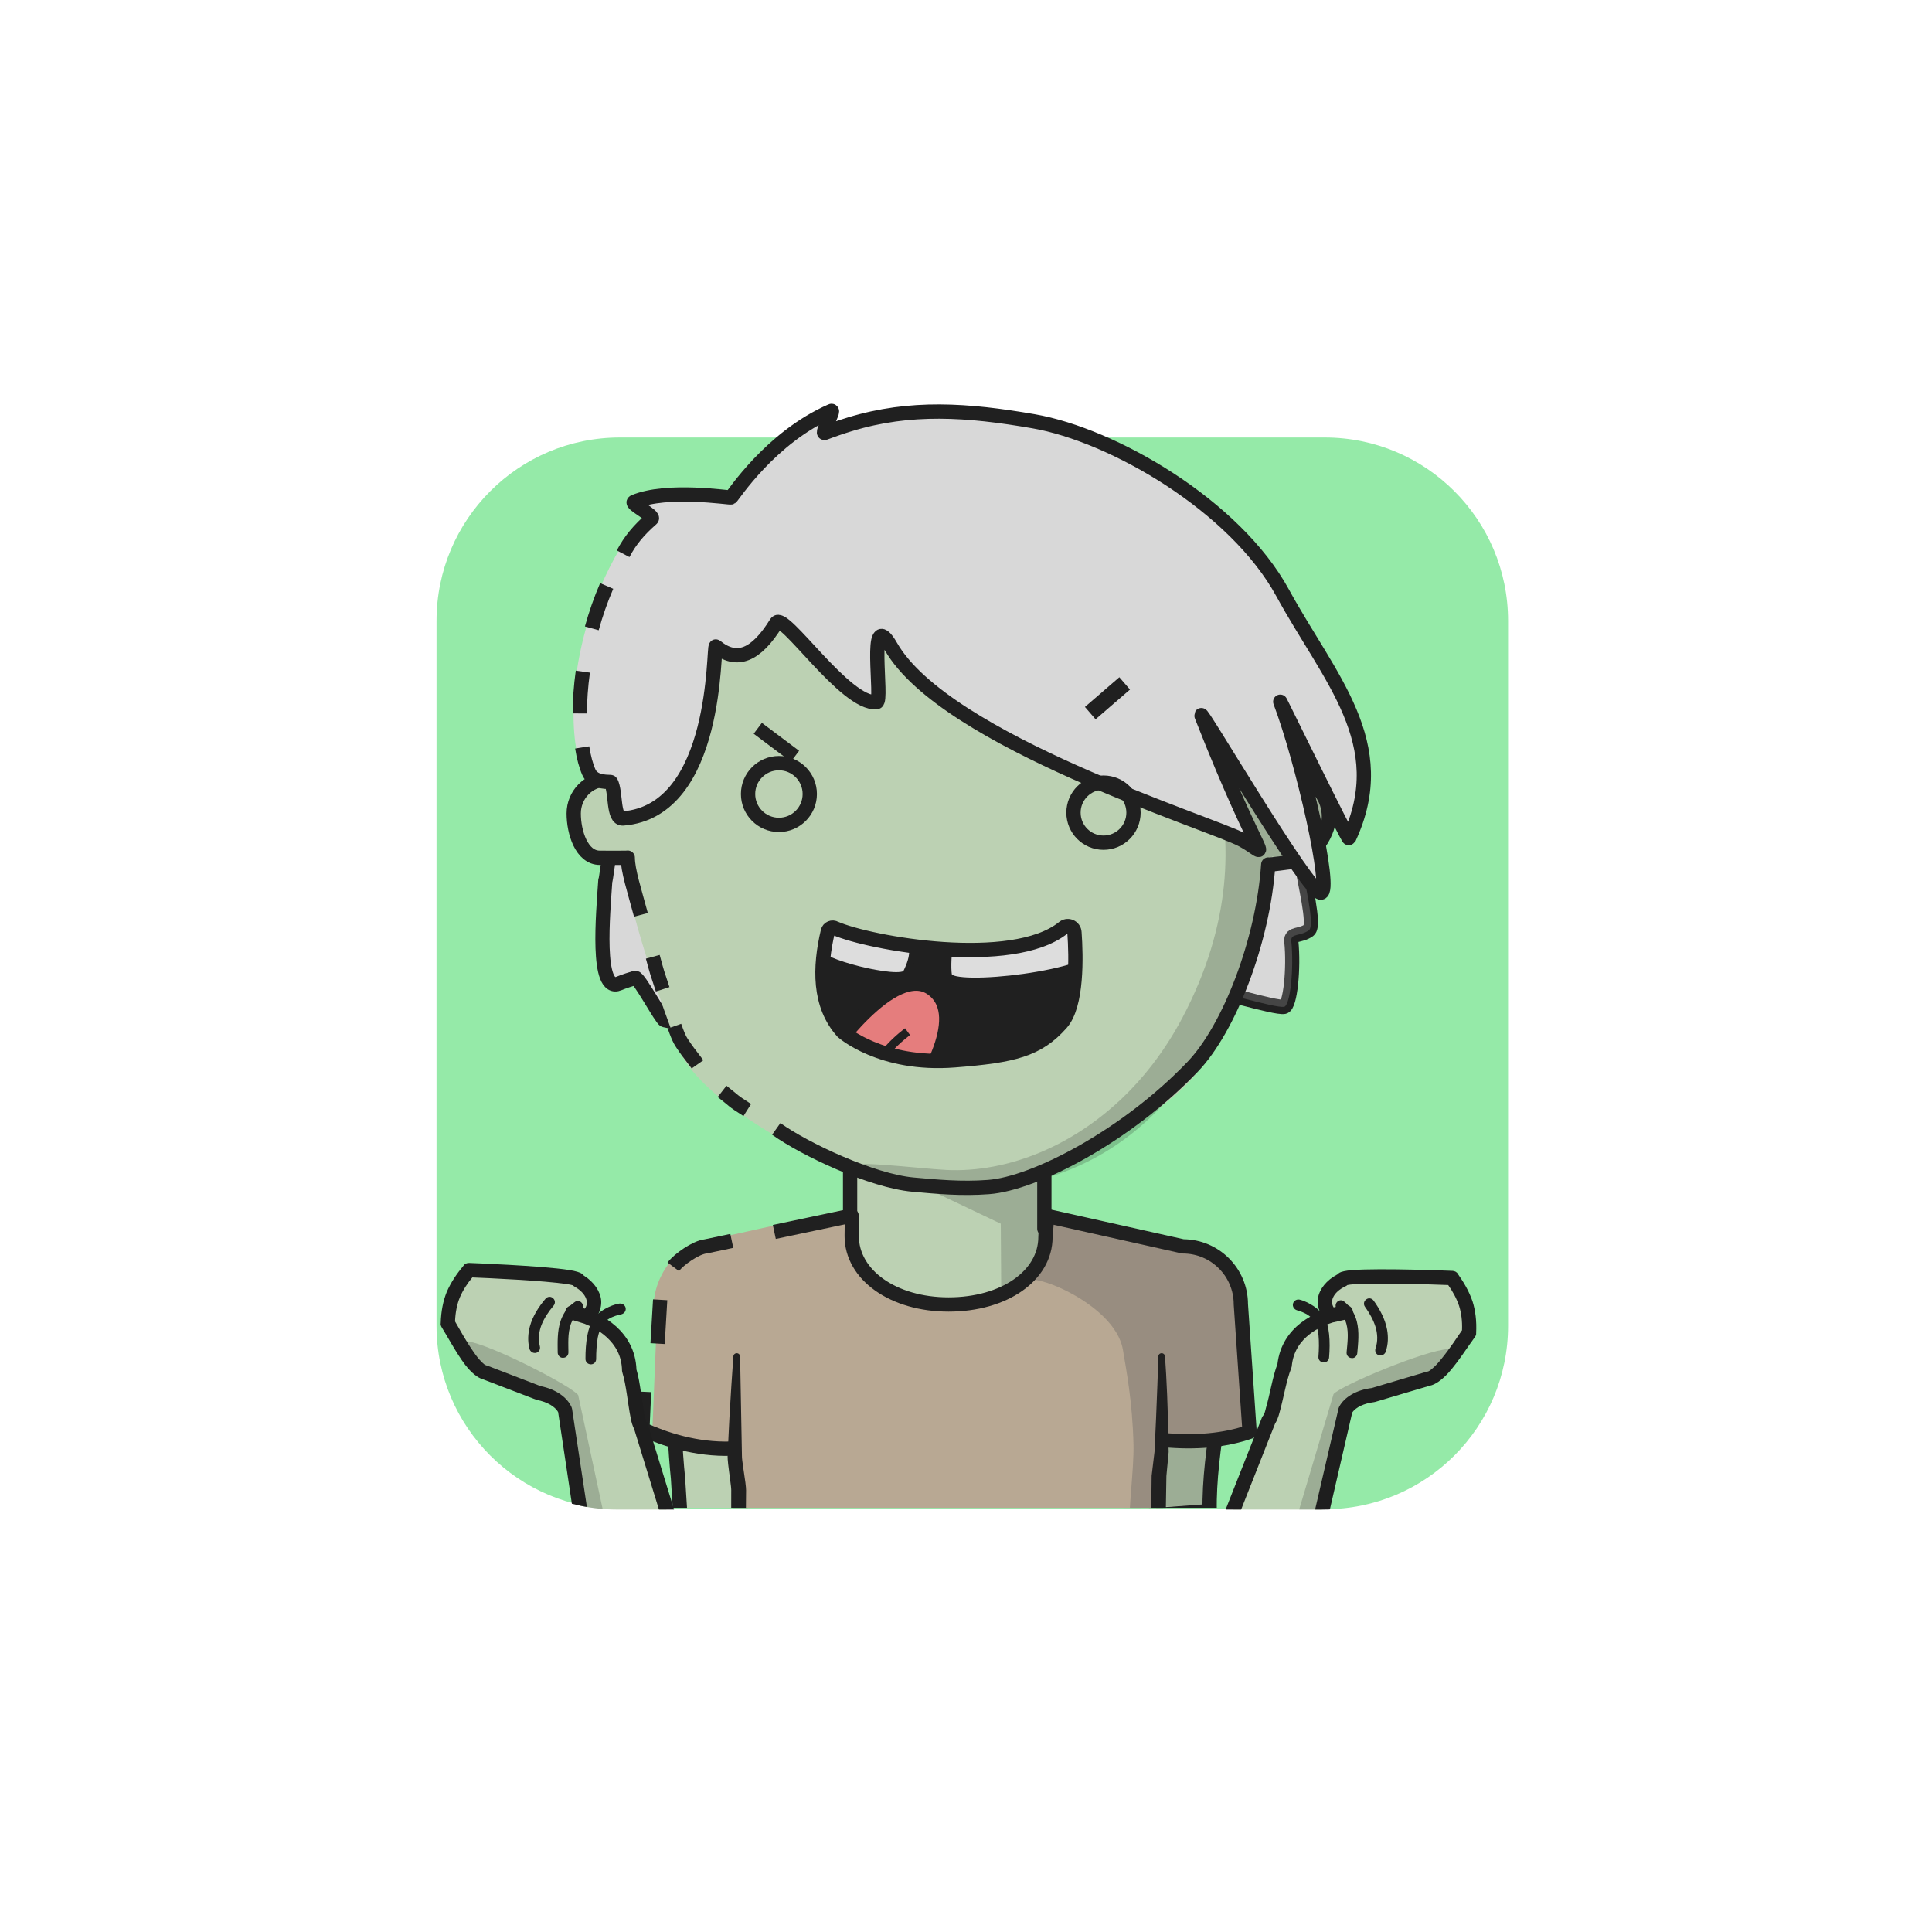 <?xml version="1.0" encoding="UTF-8" standalone="no"?>
<!DOCTYPE svg PUBLIC "-//W3C//DTD SVG 1.1//EN" "http://www.w3.org/Graphics/SVG/1.1/DTD/svg11.dtd">
<svg xmlns="http://www.w3.org/2000/svg" xmlns:xlink="http://www.w3.org/1999/xlink" xmlns:serif="http://www.serif.com/" width="100%" height="100%" viewBox="0 0 541 541" version="1.1" xml:space="preserve" style="fill-rule:evenodd;clip-rule:evenodd;stroke-linejoin:round;stroke-miterlimit:2;">
    <g transform="matrix(1,0,0,1,-9225,-2545)">
        <g id="Rover" transform="matrix(0.92,0,0,1.307,9259.96,2532.61)">
            <rect x="-37.05" y="10.062" width="586.957" height="413.292" style="fill:none;"/>
            <g transform="matrix(1.602,0,0,1.182,72.819,85.186)">
                <g id="dessert">
                    <path d="M217.349,48.484C217.349,30.131 201.756,15.253 182.522,15.253C145.109,15.253 86.002,15.253 48.59,15.253C29.355,15.253 13.763,30.131 13.763,48.484L13.763,176.277C13.763,194.63 29.355,209.508 48.59,209.508L182.522,209.508C201.756,209.508 217.349,194.63 217.349,176.277L217.349,48.484Z" style="fill:none;"/>
                    <clipPath id="_clip1">
                        <path d="M217.349,48.484C217.349,30.131 201.756,15.253 182.522,15.253C145.109,15.253 86.002,15.253 48.59,15.253C29.355,15.253 13.763,30.131 13.763,48.484L13.763,176.277C13.763,194.63 29.355,209.508 48.59,209.508L182.522,209.508C201.756,209.508 217.349,194.63 217.349,176.277L217.349,48.484Z"/>
                    </clipPath>
                    <g clip-path="url(#_clip1)">
                        <g transform="matrix(0.535,0,0,0.558,-6.599,-251.659)">
                            <rect x="32.765" y="466.616" width="392.585" height="379.107" style="fill:rgb(149,234,168);"/>
                        </g>
                    </g>
                </g>
            </g>
        </g>
    </g>
<g transform="matrix(1,0,0,1,-3290,-5611)">
        <g id="GJrURz_b1_h9_bg_shortEyeCover" transform="matrix(0.92,0,0,1.307,3324.23,5598.75)">
            <rect x="-37.05" y="10.062" width="586.957" height="413.292" style="fill:none;"/>
            <g transform="matrix(0.667,0,0,0.667,85.476,47.913)">
                <g id="Hair-back" serif:id="GJrURz_Hair back">
                    <g id="GJrURz_surfer-back">
                        <g id="GJrURz_hair1-2" transform="matrix(1.63,0,0,1.17,-480.213,338.893)">
                            <path d="M351.224,-97.29C351.36,-95.979 355.216,-127.135 355.47,-126.965C368.339,-212.613 433.953,-198.617 433.953,-198.617L486.376,-197.811C536.688,-189.577 533.88,-169.383 540.911,-128.994C541.41,-128.25 545.42,-109.224 546.331,-101.247C546.76,-97.481 550.061,-84.967 548.196,-83.64C545.797,-81.933 543.039,-82.881 543.273,-80.649C544.057,-73.161 542.966,-62.933 541.26,-62.639C538.648,-62.189 521.317,-67.571 518.889,-67.323C481.691,-63.522 418.678,-78.265 382.836,-71.646C371.019,-69.464 383.401,-55.324 367.794,-58.995C366.914,-59.202 360.595,-70.853 359.594,-70.571C358.57,-70.283 356.235,-69.534 355.101,-69.057C348.484,-66.273 350.634,-88.365 351.224,-97.29Z" style="fill:rgb(216,216,216);stroke:rgb(32,32,32);stroke-width:3.96px;"/>
                        </g>
                        <g id="hair1-21" serif:id="GJrURz_hair1-2" transform="matrix(1.63,0,0,1.17,-480.213,338.893)">
                            <path d="M518.889,-67.323C481.691,-63.522 486.376,-197.811 486.376,-197.811C536.688,-189.577 533.88,-169.383 540.911,-128.994C541.41,-128.25 545.42,-109.224 546.331,-101.247C546.76,-97.481 550.061,-84.967 548.196,-83.64C545.797,-81.933 543.039,-82.881 543.273,-80.649C544.057,-73.161 542.966,-62.933 541.26,-62.639C538.648,-62.189 521.317,-67.571 518.889,-67.323Z" style="fill:rgb(216,216,216);fill-opacity:0.2;"/>
                        </g>
                    </g>
                </g>
            </g>
        </g>
    </g><g transform="matrix(1,0,0,1,-3922,-13110)">
        <g id="o8dUb0_Rover" transform="matrix(0.92,0,0,1.307,3956.2,13097.7)">
            <rect x="-37.05" y="10.062" width="586.957" height="413.292" style="fill:none;"/>
            <g transform="matrix(1.602,0,0,1.182,71.469,84.805)">
                <g id="o8dUb0_skins">
                    <g id="Heart-N-white" serif:id="o8dUb0_Heart N white">
                        <path d="M217.349,48.484C217.349,30.131 201.756,15.253 182.522,15.253C145.109,15.253 86.002,15.253 48.59,15.253C29.355,15.253 13.763,30.131 13.763,48.484C13.763,84.182 13.763,140.58 13.763,176.277C13.763,194.63 29.355,209.508 48.59,209.508C86.002,209.508 145.109,209.508 182.522,209.508C201.756,209.508 217.349,194.63 217.349,176.277C217.349,140.58 217.349,84.182 217.349,48.484Z" style="fill:none;"/>
                        <clipPath id="o8dUb0__clip1">
                            <path d="M217.349,48.484C217.349,30.131 201.756,15.253 182.522,15.253C145.109,15.253 86.002,15.253 48.59,15.253C29.355,15.253 13.763,30.131 13.763,48.484C13.763,84.182 13.763,140.58 13.763,176.277C13.763,194.63 29.355,209.508 48.59,209.508C86.002,209.508 145.109,209.508 182.522,209.508C201.756,209.508 217.349,194.63 217.349,176.277C217.349,140.58 217.349,84.182 217.349,48.484Z"/>
                        </clipPath>
                        <g clip-path="url(#o8dUb0__clip1)">
                            <g id="o8dUb0_skin2" transform="matrix(0.416,0,0,0.564,8.745,-26.529)">
                                <g>
                                    <g transform="matrix(1.63,0,0,1.148,-861.8,-526.88)">
                                        <path d="M603.934,772.422C603.934,772.422 604.177,799.891 605.775,815.276L606.447,825.958L626.844,825.589L730.109,826.205L754.744,824.438C754.379,807.425 760.04,785.809 760.404,773.028C760.521,768.9 761.024,757.984 753.996,755.737L708.423,745.403L708.423,716.914L653.995,716.914L653.995,745.403L612.526,754.505C605.591,756.882 603.929,765.633 603.934,772.422Z" style="fill:rgb(188,209,179);"/>
                                    </g>
                                    <g transform="matrix(1.878,0,0,1.412,-295.733,-22.317)">
                                        <path d="M313.592,225.533L300.253,223.265L274.853,235.067L302.85,247.545L302.956,261.91C302.977,261.947 308.321,264.338 311.61,263.09C316.187,261.352 328.072,260.443 329.265,261.077C335.413,264.349 333.638,263.054 336.544,264.86C339.357,266.608 329.439,267.584 331.26,274.674C334.695,288.053 334.866,312.164 332.38,312.386L354.012,311.476L357.772,272.683C358.647,267.032 357.54,262.38 354.904,258.499L313.592,250.006L313.592,225.533Z" style="fill:rgb(32,32,32);fill-opacity:0.2;"/>
                                    </g>
                                    <g transform="matrix(1.63,0,0,1.148,-861.8,-526.88)">
                                        <path d="M603.934,772.422C603.934,772.422 604.177,799.891 605.775,815.276L606.447,825.958L626.844,825.589L730.109,826.205L754.744,824.438C754.379,807.425 760.04,785.809 760.404,773.028C760.521,768.9 761.024,757.984 753.996,755.737L708.423,745.403L708.423,716.914L653.995,716.914L653.995,745.403L612.526,754.505C605.591,756.882 603.929,765.633 603.934,772.422Z" style="fill:none;stroke:rgb(32,32,32);stroke-width:4px;"/>
                                    </g>
                                    <g transform="matrix(1.63,0,0,1.148,-1053.36,-526.88)">
                                        <path d="M739.621,781.29L737.459,802.601C737.451,802.718 737.455,802.834 737.471,802.95L738.738,814.005C738.738,814.005 738.855,824.631 738.855,824.631C739.866,825.167 740.319,825.607 740.869,825.599C741.419,825.592 741.859,825.139 741.851,824.589L742.855,824.575L742.671,813.857C742.67,813.779 742.664,813.701 742.654,813.623L740.953,802.606C740.953,802.606 741.61,781.422 741.61,781.422C741.647,780.873 741.231,780.398 740.682,780.361C740.133,780.325 739.658,780.741 739.621,781.29Z" style="fill:rgb(32,32,32);"/>
                                    </g>
                                    <g transform="matrix(1.63,0,0,1.148,-863.62,-526.88)">
                                        <path d="M739.621,781.417L740.19,802.622C740.19,802.622 738.749,813.669 738.749,813.669C738.74,813.75 738.736,813.831 738.737,813.913L738.855,824.631C739.866,825.167 740.319,825.607 740.869,825.599C741.419,825.592 741.859,825.139 741.851,824.589L742.855,824.575L742.673,813.954C742.673,813.954 743.676,802.909 743.676,802.909C743.687,802.809 743.69,802.709 743.684,802.609L741.611,781.294C741.577,780.745 741.103,780.327 740.554,780.361C740.005,780.395 739.587,780.868 739.621,781.417Z" style="fill:rgb(32,32,32);"/>
                                    </g>
                                </g>
                            </g>
                            <g id="skin21" serif:id="o8dUb0_skin2">
                            </g>
                        </g>
                    </g>
                </g>
            </g>
            <g transform="matrix(1.602,0,0,1.182,71.469,84.805)">
                <g id="o8dUb0_shirts">
                    <g id="o8dUb0_blueShirt">
                        <path d="M217.349,48.484C217.349,30.131 201.756,15.253 182.522,15.253L48.59,15.253C29.355,15.253 13.763,30.131 13.763,48.484L13.763,176.277C13.763,194.63 29.355,209.508 48.59,209.508C86.002,209.508 145.109,209.508 182.522,209.508C201.756,209.508 217.349,194.63 217.349,176.277L217.349,48.484Z" style="fill:none;"/>
                        <clipPath id="o8dUb0__clip2">
                            <path d="M217.349,48.484C217.349,30.131 201.756,15.253 182.522,15.253L48.59,15.253C29.355,15.253 13.763,30.131 13.763,48.484L13.763,176.277C13.763,194.63 29.355,209.508 48.59,209.508C86.002,209.508 145.109,209.508 182.522,209.508C201.756,209.508 217.349,194.63 217.349,176.277L217.349,48.484Z"/>
                        </clipPath>
                        <g clip-path="url(#o8dUb0__clip2)">
                            <g transform="matrix(0.835,0,0,0.796,-128.461,-41.088)">
                                <path d="M221.891,276.782L221.353,268.996C221.353,261.723 227.284,254.376 232.912,254.068L264.451,247.068C263.923,248.416 265.592,251.068 265.592,252.533C265.592,261.364 275.842,268.533 288.467,268.533C301.092,268.533 311.342,261.364 311.342,252.533C311.342,251.068 311.06,249.649 310.532,248.3L341.792,255.3C349.064,255.3 354.968,261.204 354.968,268.476L356.985,296.14C357.185,298.212 339.31,299.44 337.238,299.04L336.198,346.853L238.526,346.853L240.472,312.841L239.016,301.524C237.944,301.324 221.269,298.933 221.069,297.061L221.891,276.782Z" style="fill:rgb(184,168,147);"/>
                            </g>
                            <g transform="matrix(0.835,0,0,0.796,-128.461,-41.088)">
                                <path d="M311.1,249.209L341.792,255.3C349.064,255.3 354.968,261.204 354.968,268.476L357.434,297.069C357.434,297.069 338.275,300.309 338.067,300.205C338.275,300.309 336.04,316.47 336.04,316.47C336.24,318.542 330.742,325.539 329.718,327.384C328.819,329.003 330.431,337.716 329.608,321.042C329.318,315.159 330.677,306.139 330.538,300.398C330.298,290.519 328.874,283.348 328.139,278.888C326.301,267.729 304.319,259.808 306.088,263.995C307.098,266.385 313.404,252.334 311.1,249.209Z" style="fill:rgb(92,92,92);fill-opacity:0.35;"/>
                            </g>
                            <g transform="matrix(0.835,0,0,0.796,-128.461,-41.088)">
                                <path d="M222.252,277.441L222.84,267.46" style="fill:none;stroke:rgb(32,32,32);stroke-width:3.25px;"/>
                            </g>
                            <g transform="matrix(0.835,0,0,0.796,-128.461,-27.161)">
                                <path d="M239.062,283.861C230.962,284.131 223.785,281.7 218.794,279.425L219.178,270.92" style="fill:none;stroke:rgb(32,32,32);stroke-width:3.25px;"/>
                            </g>
                            <g transform="matrix(0.835,0,0,0.796,-128.461,-41.088)">
                                <path d="M225.82,259.952C227.084,258.258 230.996,255.514 233.221,255.3L239.139,254.052" style="fill:none;stroke:rgb(32,32,32);stroke-width:3.25px;"/>
                            </g>
                            <g transform="matrix(0.835,0,0,0.796,-128.461,-41.088)">
                                <path d="M248.813,252.011L266.403,248.3C266.499,250.066 266.425,251.485 266.425,252.95C266.425,261.78 275.842,268.533 288.467,268.533C301.092,268.533 310.509,261.989 310.509,253.158C310.509,251.693 311.06,249.649 310.532,248.3L341.792,255.3C349.064,255.3 354.968,261.204 354.968,268.476L356.956,297.533C351.306,299.492 344.75,300.093 337.331,299.398" style="fill:none;stroke:rgb(32,32,32);stroke-width:3.25px;"/>
                            </g>
                            <g transform="matrix(0.679,0,0,0.648,-6.676,-8.989)">
                                <path d="M235.959,350.276L236.33,328.306L236.962,321.591C236.855,316.371 236.74,310.756 236.533,305.567C236.375,301.63 236.16,297.954 235.941,294.878C235.928,294.358 235.494,293.947 234.974,293.961C234.453,293.974 234.042,294.408 234.056,294.928C234.012,297.287 233.91,299.995 233.804,302.906C233.591,308.778 233.314,315.428 233.005,321.535L232.198,328.238L231.96,350.228C231.946,351.332 232.832,352.239 233.935,352.252C235.039,352.265 235.946,351.38 235.959,350.276Z" style="fill:rgb(32,32,32);"/>
                            </g>
                            <g transform="matrix(0.679,0,0,0.648,-87.407,-8.989)">
                                <path d="M237.775,349.642C238.228,349.55 238.018,349.262 237.657,348.982C237.669,348.778 237.682,348.549 237.673,348.329C237.539,344.984 237.543,337.581 237.613,332.287C237.617,331.899 237.549,331.108 237.422,330.12C237.11,327.705 236.453,323.891 236.459,322.857C236.459,322.857 235.941,294.929 235.941,294.929C235.955,294.408 235.544,293.975 235.024,293.961C234.504,293.947 234.07,294.357 234.056,294.878C233.71,299.824 233.305,305.584 232.974,311.628C232.772,315.297 232.617,319.06 232.447,322.799C232.435,323.209 232.489,323.994 232.596,324.963C232.866,327.424 233.477,331.289 233.463,332.248C233.432,337.616 233.476,345.123 233.651,348.514C233.698,349.441 233.765,350.105 233.828,350.415C234.064,351.574 234.83,351.938 235.086,352.042C236.105,352.466 237.277,351.983 237.701,350.964C237.882,350.528 237.898,350.064 237.775,349.642ZM236.925,348.507C237.239,348.706 237.484,348.983 237.643,349.302C237.638,349.524 237.658,349.665 237.757,349.647L237.775,349.642C237.742,349.525 237.697,349.411 237.643,349.302C237.644,349.208 237.651,349.099 237.657,348.982C237.43,348.804 237.143,348.629 236.925,348.507Z" style="fill:rgb(32,32,32);"/>
                            </g>
                        </g>
                    </g>
                </g>
            </g>
            <g id="o8dUb0_shadows">
            </g>
            <g id="o8dUb0_border_mask" transform="matrix(1.602,0,0,1.182,72.819,85.186)">
                <path d="M217.349,48.484C217.349,30.131 201.756,15.253 182.522,15.253C145.109,15.253 86.002,15.253 48.59,15.253C29.355,15.253 13.763,30.131 13.763,48.484L13.763,176.277C13.763,194.63 29.355,209.508 48.59,209.508C86.002,209.508 145.109,209.508 182.522,209.508C201.756,209.508 217.349,194.63 217.349,176.277C217.349,140.58 217.349,84.182 217.349,48.484Z" style="fill:none;"/>
            </g>
        </g>
    </g><g transform="matrix(1,0,0,1,-771,-614)">
        <g id="GlPU55_Avatar_ssal" transform="matrix(0.92,0,0,1.307,805.398,601.739)">
            <rect x="-37.05" y="10.062" width="586.957" height="413.292" style="fill:none;"/>
            <g transform="matrix(1.602,0,0,1.182,71.469,84.805)">
                <g id="GlPU55_skins">
                    <g id="oval-N-white" serif:id="GlPU55_oval N white">
                        <path d="M217.349,48.484C217.349,30.131 201.756,15.253 182.522,15.253L48.59,15.253C29.355,15.253 13.763,30.131 13.763,48.484L13.763,176.277C13.763,194.63 29.355,209.508 48.59,209.508L182.522,209.508C201.756,209.508 217.349,194.63 217.349,176.277L217.349,48.484Z" style="fill:none;"/>
                        <clipPath id="GlPU55__clip1">
                            <path d="M217.349,48.484C217.349,30.131 201.756,15.253 182.522,15.253L48.59,15.253C29.355,15.253 13.763,30.131 13.763,48.484L13.763,176.277C13.763,194.63 29.355,209.508 48.59,209.508L182.522,209.508C201.756,209.508 217.349,194.63 217.349,176.277L217.349,48.484Z"/>
                        </clipPath>
                        <g clip-path="url(#GlPU55__clip1)">
                            <g id="GlPU55_skin2" transform="matrix(0.416,0,0,0.564,8.745,-26.529)">
                                <g transform="matrix(1.63,0,0,1.148,-1172.53,-2972.84)">
                                    <path d="M860.384,2864.43C857.415,2864.35 854.473,2863.85 851.649,2862.93C829.366,2855.43 801.604,2838.81 796.243,2825.34C792.356,2815.57 781.221,2783.95 781.135,2772.97C780.61,2773.06 775.755,2771.49 775.204,2771.49C770.072,2771.49 766.985,2764.98 766.985,2759.73C766.985,2754.48 771.151,2750.22 776.283,2750.22C777.408,2750.22 778.486,2750.43 779.484,2750.8C787.741,2705.8 826.123,2671.9 873.489,2671.9C920.892,2671.9 958.583,2706.45 966.797,2751.5C967.865,2751.06 969.031,2750.82 970.252,2750.82C975.384,2750.82 978.596,2755.44 978.596,2760.68C978.596,2765.93 972.775,2773.21 967.644,2773.21C966.997,2773.21 962.854,2772.12 962.245,2771.99C962.203,2777.87 961.123,2789.86 957.072,2801.04C952.554,2813.52 944.93,2825.14 943.075,2829.6C937.014,2844.15 889.484,2865.43 886.085,2865.1C886.052,2865.09 886.018,2865.08 885.983,2865.08C885.968,2865.07 868.567,2864.63 860.384,2864.43Z" style="fill:rgb(188,209,179);"/>
                                </g>
                                <g transform="matrix(2.005,0,0,1.412,-329.647,-22.317)">
                                    <g id="GlPU55_shadows">
                                        <g id="GlPU55_shadow_norm">
                                            <path d="M289.848,239.971C286.492,239.971 267.844,236.525 266.003,234.829C263.627,232.641 281.963,234.985 288.04,235.279C294.958,235.613 302.359,234.258 309.583,231.208C321.928,225.995 333.755,215.832 341.766,200.69C364.68,157.376 341.048,125.397 336.735,117.922C322.039,92.453 277.797,82.791 289.848,82.791C328.387,82.791 358.844,110.942 365.522,147.562C366.391,147.206 368.978,146.659 369.97,146.659C374.142,146.659 375.305,151.41 375.305,155.676C375.305,159.942 371.918,165.161 367.746,165.161C367.22,165.161 362.727,164.053 362.231,163.948C353.26,208.694 333.032,239.971 289.848,239.971Z" style="fill:rgb(32,32,32);fill-opacity:0.2;"/>
                                        </g>
                                    </g>
                                </g>
                                <g transform="matrix(1.63,0,0,1.148,-1172.53,-2972.84)">
                                    <path d="M785.815,2788.11C783.963,2781.22 782.155,2775.75 782.126,2772.1C781.601,2772.19 774.861,2772.14 774.31,2772.14C769.178,2772.14 766.985,2764.98 766.985,2759.73C766.985,2754.48 771.151,2750.22 776.283,2750.22C777.408,2750.22 778.486,2750.43 779.484,2750.8C787.741,2705.8 826.123,2671.9 873.489,2671.9C920.892,2671.9 958.583,2706.45 966.797,2751.5C967.865,2751.06 969.031,2750.82 970.252,2750.82C975.384,2750.82 978.596,2755.44 978.596,2760.68C978.596,2765.93 973.063,2773.36 967.931,2773.36C967.285,2773.36 962.2,2774.16 961.59,2774.03C960.163,2795.44 950.643,2819.93 940.465,2830.58C921.931,2849.96 896.197,2863.34 883.219,2864.31C875.549,2864.89 868.768,2864.23 862.064,2863.63C850.579,2862.6 831.739,2853.75 823.737,2848.03" style="fill:none;stroke:rgb(32,32,32);stroke-width:4px;"/>
                                </g>
                                <g transform="matrix(1.63,0,0,1.148,-1173.58,-2971.34)">
                                    <path d="M816.26,2841.44C811.803,2838.61 812.902,2839.1 809.205,2836.22" style="fill:none;stroke:rgb(32,32,32);stroke-width:4px;"/>
                                </g>
                                <g transform="matrix(1.63,0,0,1.148,-1168.27,-2970.78)">
                                    <path d="M799.057,2828.16C798.414,2827.24 796.343,2824.66 795.765,2823.79C794.446,2821.82 794.035,2821.56 792.599,2817.48" style="fill:none;stroke:rgb(32,32,32);stroke-width:4px;"/>
                                </g>
                                <g transform="matrix(1.63,0,0,1.148,-1167.95,-2970.39)">
                                    <path d="M789.096,2806.82C787.361,2801.46 787.727,2802.91 786.332,2797.72" style="fill:none;stroke:rgb(32,32,32);stroke-width:4px;"/>
                                </g>
                            </g>
                            <g id="skin21" serif:id="GlPU55_skin2">
                            </g>
                        </g>
                    </g>
                </g>
            </g>
        </g>
    </g><g transform="matrix(1,0,0,1,-2647,-5611)">
        <g id="ozLU9z_b1_h9_fg_shortEyeCover" transform="matrix(0.92,0,0,1.307,2681.63,5598.75)">
            <rect x="-37.05" y="10.062" width="586.957" height="413.292" style="fill:none;"/>
            <g transform="matrix(1.087,0,0,0.765,60.776,60.156)">
                <g id="Hair-front" serif:id="ozLU9z_Hair front">
                    <g id="ozLU9z_surfer">
                        <g transform="matrix(1,0,0,1,-491.973,-1.81)">
                            <path d="M569.711,99.531C560.646,120.527 560.588,142.224 564.472,151.069C565.923,154.373 572.384,154.237 572.515,154.486C573.965,157.239 573.017,164.873 575.868,164.652C602.79,162.566 601.071,115.816 601.884,116.48C607.732,121.25 613.133,119.062 618.794,109.887C620.819,106.606 638.144,132.893 646.878,132.08C648.809,131.901 644.168,104.725 650.893,116.491C666.041,142.996 740.486,165.92 749.299,170.681C757.827,175.289 755.072,179.67 737.884,135.926C736.248,131.763 767.87,185.827 771.306,185.435C774.515,185.069 766.218,148.585 759.92,131.947C759.67,131.289 778.921,170.716 779.159,170.205C791.531,143.643 773.667,125.427 760.574,101.452C747.26,77.072 713.115,57.267 690.832,53.408C672.347,50.206 656.388,49.084 639.412,54.257C636.9,55.023 634.567,55.829 632.402,56.662C631.102,57.162 635.37,50.008 634.189,50.524C617.095,57.984 606.61,74.409 606.121,74.734C605.813,74.938 588.258,72.073 578.979,75.985C577.818,76.474 583.318,80.38 582.17,80.992C577.232,83.623 572.222,93.714 569.711,99.531Z" style="fill:rgb(216,216,216);"/>
                        </g>
                        <g transform="matrix(1,0,0,1,-491.973,-1.81)">
                            <path d="M571.307,99.531C569.604,103.476 568.228,107.466 567.141,111.405" style="fill:none;stroke:rgb(32,32,32);stroke-width:4px;"/>
                        </g>
                        <g transform="matrix(1,0,0,1,-491.973,-1.81)">
                            <path d="M564.634,123.525C564.057,127.662 563.791,131.609 563.783,135.23" style="fill:none;stroke:rgb(32,32,32);stroke-width:4px;"/>
                        </g>
                        <g transform="matrix(1,0,0,1,-491.973,-1.81)">
                            <path d="M564.452,144.751C564.889,147.535 565.525,149.886 566.314,151.683C567.766,154.988 572.384,154.237 572.515,154.486C573.965,157.239 573.017,164.873 575.868,164.652C602.79,162.566 601.071,115.816 601.884,116.48C607.732,121.25 613.133,119.062 618.794,109.887C620.819,106.606 638.144,132.893 646.878,132.08C648.809,131.901 644.168,104.725 650.893,116.491C666.041,142.996 740.486,165.92 749.299,170.681C757.827,175.289 755.072,179.67 737.884,135.926C736.248,131.763 767.87,185.827 771.306,185.435C774.515,185.069 766.218,148.585 759.92,131.947C759.67,131.289 778.921,170.716 779.159,170.205C791.531,143.643 773.667,125.427 760.574,101.452C747.26,77.072 713.115,57.267 690.832,53.408C672.347,50.206 656.388,49.084 639.412,54.257C636.9,55.023 634.567,55.829 632.402,56.662C631.102,57.162 635.37,50.008 634.189,50.524C617.095,57.984 606.61,74.409 606.121,74.734C605.813,74.938 588.258,72.073 578.979,75.985C577.818,76.474 584.869,79.891 583.89,80.746C580.425,83.77 577.933,86.659 575.913,90.512" style="fill:none;stroke:rgb(32,32,32);stroke-width:4px;"/>
                        </g>
                    </g>
                </g>
            </g>
        </g>
    </g><rect id="o5DUrJ_b1_m23_BigBabyMouth" x="0.563" y="0.325" width="540" height="540" style="fill:none;"/><g id="o5DUrJ_mouths"><path d="M300.871,261.111c-0.032,-0.731 -0.486,-1.376 -1.163,-1.653c-0.677,-0.277 -1.454,-0.134 -1.988,0.366c-14.337,11.441 -54.164,4.365 -63.856,0.117c-0.377,-0.224 -0.838,-0.256 -1.242,-0.085c-0.404,0.17 -0.703,0.523 -0.805,0.949c-2.371,10.019 -2.618,20.647 4.145,28.127c-0,0 10.721,9.588 31.315,7.98c16.524,-1.29 23.302,-2.932 29.905,-10.385c4.483,-5.06 4.176,-18.551 3.689,-25.416Z" style="fill:#202020;"/><clipPath id="o5DUrJ__clip1"><path d="M300.871,261.111c-0.032,-0.731 -0.486,-1.376 -1.163,-1.653c-0.677,-0.277 -1.454,-0.134 -1.988,0.366c-14.337,11.441 -54.164,4.365 -63.856,0.117c-0.377,-0.224 -0.838,-0.256 -1.242,-0.085c-0.404,0.17 -0.703,0.523 -0.805,0.949c-2.371,10.019 -2.618,20.647 4.145,28.127c-0,0 10.721,9.588 31.315,7.98c16.524,-1.29 23.302,-2.932 29.905,-10.385c4.483,-5.06 4.176,-18.551 3.689,-25.416Z"/></clipPath><g clip-path="url(#o5DUrJ__clip1)"><path d="M241.628,261.716c-0,0 -6.364,-5.603 -8.579,-4.352c-2.179,1.232 -2.951,8.244 -3.526,9.138c-1.699,2.642 22.832,8.9 24.303,5.938c2.432,-4.896 2.25,-7.933 -0.021,-9.485l-12.177,-1.239Z" style="fill:#ddd;stroke:#202020;stroke-width:2px;"/><path d="M265.645,265.589c0,-0 -0.538,5.443 -0.042,7.637c0.911,4.031 41.346,-0.438 42.209,-7.093c-0.551,-4.24 -5.15,-9.326 -9.485,-9.856l-32.682,9.312Z" style="fill:#ddd;stroke:#202020;stroke-width:2px;"/><path d="M231.243,296.506c0,0 18.739,-27.609 29.762,-19.626c11.023,7.984 -4.409,29.606 -4.409,29.606l-25.353,-9.98Z" style="fill:#e57d7d;"/><clipPath id="o5DUrJ__clip2"><path d="M231.243,296.506c0,0 18.739,-27.609 29.762,-19.626c11.023,7.984 -4.409,29.606 -4.409,29.606l-25.353,-9.98Z"/></clipPath><g clip-path="url(#o5DUrJ__clip2)"><path d="M254.132,288.88c0,0 -11.132,8.191 -7.793,12.871" style="fill:none;stroke:#202020;stroke-width:2.36px;"/></g><path d="M231.243,296.506c0,0 18.739,-27.609 29.762,-19.626c11.023,7.984 -4.409,29.606 -4.409,29.606l-25.353,-9.98Z" style="fill:none;stroke:#202020;stroke-width:4px;"/></g><path d="M300.871,261.111c-0.032,-0.731 -0.486,-1.376 -1.163,-1.653c-0.677,-0.277 -1.454,-0.134 -1.988,0.366c-14.337,11.441 -54.164,4.365 -63.856,0.117c-0.377,-0.224 -0.838,-0.256 -1.242,-0.085c-0.404,0.17 -0.703,0.523 -0.805,0.949c-2.371,10.019 -2.618,20.647 4.145,28.127c-0,0 10.721,9.588 31.315,7.98c16.524,-1.29 23.302,-2.932 29.905,-10.385c4.483,-5.06 4.176,-18.551 3.689,-25.416Z" style="fill:none;stroke:#202020;stroke-width:4px;"/></g><g transform="matrix(1,0,0,1,-3221,-13110)">
        <g id="GN4Uw3_Rover" transform="matrix(0.92,0,0,1.307,3255.39,13097.7)">
            <rect x="-37.05" y="10.062" width="586.957" height="413.292" style="fill:none;"/>
            <g id="GN4Uw3_border_mask" transform="matrix(1.602,0,0,1.182,72.819,85.186)">
                <path d="M217.349,48.484C217.349,30.131 201.756,15.253 182.522,15.253C145.109,15.253 86.002,15.253 48.59,15.253C29.355,15.253 13.763,30.131 13.763,48.484L13.763,176.277C13.763,194.63 29.355,209.508 48.59,209.508C86.002,209.508 145.109,209.508 182.522,209.508C201.756,209.508 217.349,194.63 217.349,176.277C217.349,140.58 217.349,84.182 217.349,48.484Z" style="fill:none;"/>
                <clipPath id="GN4Uw3__clip1">
                    <path d="M217.349,48.484C217.349,30.131 201.756,15.253 182.522,15.253C145.109,15.253 86.002,15.253 48.59,15.253C29.355,15.253 13.763,30.131 13.763,48.484L13.763,176.277C13.763,194.63 29.355,209.508 48.59,209.508C86.002,209.508 145.109,209.508 182.522,209.508C201.756,209.508 217.349,194.63 217.349,176.277C217.349,140.58 217.349,84.182 217.349,48.484Z"/>
                </clipPath>
                <g clip-path="url(#GN4Uw3__clip1)">
                    <g transform="matrix(0.813,0.555,-0.61,0.813,151.096,-61.456)">
                        <g transform="matrix(0.637,-0.224,0.234,0.608,-9770.96,-9409.56)">
                            <path d="M8659.23,18950.2C8659.23,18950.2 8669.43,18946.1 8671.89,18950.9C8674.36,18955.6 8669.87,18955.4 8669.87,18955.4L8664.23,18957.9L8656.75,18959.7L8659.23,18950.2" style="fill:rgb(188,209,179);"/>
                            <path d="M8658.68,18948.8L8658.66,18948.8C8658.46,18948.9 8658.29,18949 8658.15,18949.2L8658.13,18949.2L8658.11,18949.2L8658.09,18949.2L8658.08,18949.2L8658.08,18949.2C8657.94,18949.4 8657.85,18949.6 8657.79,18949.8L8657.78,18949.8L8655.3,18959.3C8655.17,18959.8 8655.31,18960.4 8655.68,18960.8C8656.05,18961.1 8656.59,18961.3 8657.1,18961.2L8664.59,18959.3C8664.67,18959.3 8664.75,18959.3 8664.83,18959.3L8670.2,18956.9C8670.64,18956.9 8671.37,18956.8 8672.07,18956.5C8672.89,18956.1 8673.63,18955.5 8673.96,18954.5C8674.26,18953.5 8674.25,18952.2 8673.23,18950.2C8672.11,18948.1 8669.84,18947.2 8667.28,18947.1C8663.31,18947 8658.68,18948.8 8658.68,18948.8ZM8660.49,18951.3L8658.84,18957.7C8658.84,18957.7 8663.75,18956.5 8663.75,18956.5L8669.27,18954.1C8669.48,18954 8669.7,18953.9 8669.93,18953.9C8669.93,18953.9 8670.3,18954 8670.68,18953.8C8670.84,18953.8 8671.04,18953.7 8671.1,18953.5C8671.24,18953.1 8671.04,18952.5 8670.56,18951.6C8669.95,18950.4 8668.6,18950.1 8667.19,18950.1C8664.64,18950 8661.78,18950.9 8660.49,18951.3Z" style="fill:rgb(30,30,30);"/>
                        </g>
                        <g transform="matrix(0.642,0.322,-0.335,0.607,388.779,-13007.7)">
                            <path d="M8666.52,17184.9L8632.45,17156.3C8631,17154.2 8631.18,17151 8632.22,17148.1L8634.86,17133.1C8635.95,17130 8630.71,17121.6 8628.88,17118C8623.22,17114.7 8618.57,17114.9 8614.09,17115.5C8614.09,17115.5 8599.87,17141.4 8601.63,17141.6C8601.48,17146.7 8604.58,17150.1 8608.66,17148.5L8609.59,17144.7C8609.59,17144.7 8604.39,17158.8 8614.95,17165.5C8617.89,17169 8624.88,17173.6 8625.82,17175.7L8644.78,17197.1L8666.52,17184.9Z" style="fill:rgb(188,209,179);"/>
                            <path d="M8599.76,17142.2C8599.81,17145.5 8601.12,17148.2 8603.02,17149.6C8604.03,17150.3 8605.2,17150.7 8606.51,17150.8C8606.38,17152.6 8606.42,17154.5 8606.82,17156.6C8607.56,17160.3 8609.49,17164.2 8613.72,17167C8615.94,17169.5 8620.1,17172.5 8622.62,17174.9C8623.33,17175.5 8623.92,17176 8624.11,17176.5C8624.19,17176.7 8624.29,17176.8 8624.42,17177L8643.38,17198.4C8643.96,17199 8644.92,17199.2 8645.69,17198.8L8667.43,17186.5C8667.97,17186.2 8668.33,17185.6 8668.38,17185C8668.44,17184.4 8668.19,17183.8 8667.72,17183.4L8633.87,17155.1C8633.41,17154.3 8633.26,17153.3 8633.27,17152.3C8633.3,17151.1 8633.56,17149.9 8633.98,17148.7C8634.02,17148.6 8634.04,17148.5 8634.06,17148.4L8636.68,17133.6C8637.09,17132.2 8636.75,17130 8635.83,17127.6C8634.41,17124 8631.75,17119.5 8630.55,17117.1C8630.38,17116.8 8630.12,17116.5 8629.81,17116.4C8627.01,17114.8 8624.43,17113.9 8622.01,17113.5C8619.12,17113.1 8616.44,17113.3 8613.81,17113.7C8613.23,17113.7 8612.73,17114.1 8612.45,17114.6C8612.45,17114.6 8603.22,17131.4 8600.49,17138.2C8599.83,17139.8 8599.57,17141 8599.61,17141.5C8599.64,17141.8 8599.68,17142 8599.76,17142.2ZM8610.47,17149C8610.16,17150.9 8610,17153.3 8610.49,17155.8C8611.07,17158.8 8612.58,17161.8 8615.95,17163.9C8616.11,17164 8616.25,17164.2 8616.37,17164.3C8618.46,17166.7 8622.65,17169.8 8625.14,17172.1C8626.19,17173 8626.97,17173.9 8627.37,17174.6C8627.37,17174.6 8645.17,17194.7 8645.17,17194.7L8663.23,17184.6L8631.25,17157.8C8631.12,17157.7 8631,17157.5 8630.9,17157.4C8630.1,17156.2 8629.67,17154.8 8629.56,17153.2C8629.43,17151.4 8629.75,17149.4 8630.4,17147.6L8633.02,17132.8C8633.04,17132.7 8633.06,17132.6 8633.1,17132.5C8633.23,17132.1 8633.12,17131.6 8632.97,17131C8632.73,17129.9 8632.28,17128.8 8631.74,17127.6C8630.42,17124.6 8628.56,17121.4 8627.48,17119.4C8625.32,17118.2 8623.32,17117.5 8621.42,17117.2C8619.27,17116.9 8617.25,17117 8615.27,17117.3C8613.41,17120.7 8606.28,17133.9 8603.96,17139.6C8603.74,17140.1 8603.54,17140.7 8603.43,17141.1C8603.48,17141.3 8603.51,17141.5 8603.5,17141.7C8603.45,17143.5 8603.86,17145 8604.69,17146C8605.28,17146.7 8606.1,17147.1 8607.05,17147C8607.42,17145.2 8607.84,17144.1 8607.84,17144.1C8608.18,17143.1 8609.2,17142.6 8610.15,17142.9C8611.09,17143.2 8611.65,17144.2 8611.41,17145.2L8610.47,17149L8610.47,17149ZM8602.27,17139.8L8602.28,17139.8L8602.27,17139.8ZM8602.24,17139.8C8602.11,17139.8 8601.97,17139.7 8601.83,17139.7C8601.98,17139.7 8602.11,17139.8 8602.24,17139.8Z" style="fill:rgb(30,30,30);"/>
                        </g>
                        <g transform="matrix(0.642,0.322,-0.335,0.607,388.779,-13007.7)">
                            <path d="M8664.45,17183.5L8634.79,17159C8634.79,17159 8632.77,17156.7 8630.79,17154.9C8629.68,17153.9 8634.61,17131.7 8633.89,17131.5C8633.51,17131.4 8630.9,17123.4 8630.3,17124.8C8627.81,17130.4 8626.21,17154.6 8627.33,17157.3L8659.69,17188L8664.45,17183.5Z" style="fill:rgb(30,30,30);fill-opacity:0.2;"/>
                        </g>
                        <g transform="matrix(0.666,-0.123,0.129,0.636,-8025.19,-10814.4)">
                            <path d="M8640.77,18957.7C8640.01,18955.6 8639.09,18953.5 8638.01,18951.7C8637.12,18950.2 8636.13,18949 8635.03,18948.1C8634.2,18947.4 8632.63,18946.7 8630.78,18946.4C8629.42,18946.2 8627.9,18946.1 8626.45,18946.4C8625.64,18946.6 8625.12,18947.4 8625.28,18948.2C8625.44,18949 8626.24,18949.5 8627.05,18949.4C8628.14,18949.2 8629.28,18949.2 8630.3,18949.3C8631.51,18949.5 8632.56,18949.9 8633.1,18950.4C8633.97,18951.1 8634.74,18952.1 8635.44,18953.2C8636.42,18954.9 8637.25,18956.8 8637.95,18958.7C8638.23,18959.5 8639.09,18959.9 8639.87,18959.6C8640.65,18959.3 8641.05,18958.5 8640.77,18957.7Z" style="fill:rgb(30,30,30);"/>
                        </g>
                        <g transform="matrix(0.666,-0.123,0.129,0.636,-8025.19,-10814.4)">
                            <path d="M8637.33,18944.6C8639.04,18945 8640.29,18946 8641.24,18947.1C8642.99,18949.2 8643.81,18952.1 8644.61,18954.3C8644.89,18955.1 8645.75,18955.5 8646.53,18955.2C8647.31,18955 8647.72,18954.1 8647.44,18953.3C8646.54,18950.8 8645.53,18947.6 8643.56,18945.2C8642.24,18943.6 8640.5,18942.3 8638.12,18941.7C8637.32,18941.4 8636.49,18941.9 8636.28,18942.7C8636.06,18943.5 8636.53,18944.3 8637.33,18944.6Z" style="fill:rgb(30,30,30);"/>
                        </g>
                        <g transform="matrix(0.666,-0.123,0.129,0.636,-8025.19,-10814.4)">
                            <path d="M8644,18940.6C8645.77,18941.6 8647.61,18942.9 8649.04,18944.5C8650.34,18946 8651.3,18947.8 8651.52,18949.9C8651.6,18950.8 8652.34,18951.4 8653.17,18951.3C8653.99,18951.2 8654.59,18950.4 8654.5,18949.6C8654.27,18947.4 8653.44,18945.5 8652.26,18943.8C8650.5,18941.3 8647.93,18939.4 8645.44,18938C8644.72,18937.6 8643.8,18937.8 8643.41,18938.6C8643.01,18939.3 8643.27,18940.2 8644,18940.6Z" style="fill:rgb(30,30,30);"/>
                        </g>
                    </g>
                    <g transform="matrix(-0.856,0.493,0.542,0.856,94.842,-58.069)">
                        <g transform="matrix(0.637,-0.224,0.234,0.608,-9770.96,-9409.56)">
                            <path d="M8659.23,18950.2C8659.23,18950.2 8669.43,18946.1 8671.89,18950.9C8674.36,18955.6 8669.87,18955.4 8669.87,18955.4L8664.23,18957.9L8656.75,18959.7L8659.23,18950.2" style="fill:rgb(188,209,179);"/>
                            <path d="M8657.78,18949.8L8657.79,18949.8C8657.85,18949.6 8657.94,18949.4 8658.08,18949.2L8658.09,18949.2L8658.11,18949.2L8658.13,18949.2L8658.14,18949.2L8658.15,18949.2C8658.29,18949 8658.46,18948.9 8658.66,18948.8L8658.68,18948.8C8658.68,18948.8 8663.31,18947 8667.28,18947.1C8669.84,18947.2 8672.11,18948.1 8673.23,18950.2C8674.25,18952.2 8674.26,18953.5 8673.96,18954.5C8673.63,18955.5 8672.89,18956.1 8672.07,18956.5C8671.37,18956.8 8670.63,18956.9 8670.19,18956.9C8670.2,18956.9 8664.83,18959.3 8664.83,18959.3C8664.75,18959.3 8664.67,18959.3 8664.59,18959.3L8657.1,18961.2C8656.59,18961.3 8656.05,18961.1 8655.68,18960.8C8655.31,18960.4 8655.17,18959.8 8655.3,18959.3L8657.78,18949.8ZM8660.49,18951.3C8661.78,18950.9 8664.64,18950 8667.19,18950.1C8668.6,18950.1 8669.95,18950.4 8670.56,18951.6C8671.04,18952.5 8671.24,18953.1 8671.1,18953.5C8671.04,18953.7 8670.84,18953.8 8670.68,18953.8C8670.3,18954 8669.93,18953.9 8669.93,18953.9C8669.7,18953.9 8669.48,18954 8669.27,18954.1C8669.27,18954.1 8663.75,18956.5 8663.75,18956.5C8663.75,18956.5 8658.84,18957.7 8658.84,18957.7L8660.49,18951.3Z" style="fill:rgb(30,30,30);"/>
                        </g>
                        <g transform="matrix(0.642,0.322,-0.335,0.607,388.779,-13007.7)">
                            <path d="M8666.52,17184.9L8632.45,17156.3C8631,17154.2 8631.18,17151 8632.22,17148.1L8634.86,17133.1C8635.95,17130 8630.71,17121.6 8628.88,17118C8623.22,17114.7 8618.57,17114.9 8614.09,17115.5C8614.09,17115.5 8599.87,17141.4 8601.63,17141.6C8601.48,17146.7 8604.58,17150.1 8608.66,17148.5L8609.59,17144.7C8609.59,17144.7 8604.39,17158.8 8614.95,17165.5C8617.89,17169 8624.88,17173.6 8625.82,17175.7L8644.78,17197.1L8666.52,17184.9Z" style="fill:rgb(188,209,179);"/>
                            <path d="M8606.51,17150.8C8605.2,17150.7 8604.03,17150.3 8603.02,17149.6C8601.12,17148.2 8599.81,17145.5 8599.76,17142.2C8599.68,17142 8599.64,17141.8 8599.61,17141.5C8599.57,17141 8599.83,17139.8 8600.49,17138.2C8603.22,17131.4 8612.45,17114.6 8612.45,17114.6C8612.73,17114.1 8613.23,17113.7 8613.81,17113.7C8616.44,17113.3 8619.12,17113.1 8622.01,17113.5C8624.43,17113.9 8627.01,17114.8 8629.81,17116.4C8630.12,17116.5 8630.38,17116.8 8630.55,17117.1C8631.75,17119.5 8634.41,17124 8635.83,17127.6C8636.75,17130 8637.09,17132.2 8636.68,17133.6C8636.68,17133.6 8634.06,17148.4 8634.06,17148.4C8634.04,17148.5 8634.02,17148.6 8633.98,17148.7C8633.56,17149.9 8633.3,17151.1 8633.27,17152.3C8633.26,17153.3 8633.41,17154.3 8633.87,17155.1C8633.87,17155.1 8667.72,17183.4 8667.72,17183.4C8668.19,17183.8 8668.44,17184.4 8668.38,17185C8668.33,17185.6 8667.97,17186.2 8667.43,17186.5L8645.69,17198.8C8644.92,17199.2 8643.96,17199 8643.38,17198.4C8643.38,17198.4 8624.42,17177 8624.42,17177C8624.29,17176.8 8624.19,17176.7 8624.11,17176.5C8623.92,17176 8623.33,17175.5 8622.62,17174.9C8620.1,17172.5 8615.94,17169.5 8613.72,17167C8609.49,17164.2 8607.56,17160.3 8606.82,17156.6C8606.42,17154.5 8606.38,17152.6 8606.51,17150.8ZM8603.43,17141.1C8603.54,17140.7 8603.74,17140.1 8603.96,17139.6C8606.28,17133.9 8613.41,17120.7 8615.27,17117.3C8617.25,17117 8619.27,17116.9 8621.42,17117.2C8623.32,17117.5 8625.32,17118.2 8627.48,17119.4C8628.56,17121.4 8630.42,17124.6 8631.74,17127.6C8632.28,17128.8 8632.73,17129.9 8632.97,17131C8633.12,17131.6 8633.23,17132.1 8633.1,17132.5C8633.06,17132.6 8633.04,17132.7 8633.02,17132.8C8633.02,17132.8 8630.4,17147.6 8630.41,17147.6C8629.76,17149.4 8629.43,17151.4 8629.56,17153.2C8629.67,17154.8 8630.1,17156.2 8630.9,17157.4C8631,17157.5 8631.12,17157.7 8631.25,17157.8L8663.23,17184.6L8645.17,17194.7C8645.17,17194.7 8627.37,17174.6 8627.37,17174.6C8626.97,17173.9 8626.19,17173 8625.14,17172.1C8622.65,17169.8 8618.46,17166.7 8616.37,17164.3C8616.25,17164.2 8616.11,17164 8615.95,17163.9C8612.58,17161.8 8611.07,17158.8 8610.49,17155.8C8610,17153.3 8610.16,17150.9 8610.47,17149L8610.47,17149L8611.41,17145.2C8611.65,17144.2 8611.09,17143.2 8610.15,17142.9C8609.2,17142.6 8608.18,17143.1 8607.84,17144.1C8607.84,17144.1 8607.42,17145.2 8607.05,17147C8606.1,17147.1 8605.28,17146.7 8604.69,17146C8603.86,17145 8603.45,17143.5 8603.5,17141.7C8603.51,17141.5 8603.48,17141.3 8603.43,17141.1ZM8602.27,17139.8L8602.28,17139.8L8602.27,17139.8ZM8602.24,17139.8C8602.11,17139.8 8601.98,17139.7 8601.83,17139.7C8601.97,17139.7 8602.11,17139.8 8602.24,17139.8Z" style="fill:rgb(30,30,30);"/>
                        </g>
                        <g transform="matrix(0.642,0.322,-0.335,0.607,388.779,-13007.7)">
                            <path d="M8664.45,17183.5L8634.79,17159C8634.79,17159 8632.77,17156.7 8630.79,17154.9C8629.68,17153.9 8634.61,17131.7 8633.89,17131.5C8633.51,17131.4 8630.9,17123.4 8630.3,17124.8C8627.81,17130.4 8626.21,17154.6 8627.33,17157.3L8659.69,17188L8664.45,17183.5Z" style="fill:rgb(30,30,30);fill-opacity:0.2;"/>
                        </g>
                        <g transform="matrix(0.666,-0.123,0.129,0.636,-8025.19,-10814.4)">
                            <path d="M8637.95,18958.7C8637.25,18956.8 8636.42,18954.9 8635.44,18953.2C8634.74,18952.1 8633.97,18951.1 8633.1,18950.4C8632.56,18949.9 8631.51,18949.5 8630.3,18949.3C8629.28,18949.2 8628.14,18949.2 8627.05,18949.4C8626.24,18949.5 8625.44,18949 8625.28,18948.2C8625.12,18947.4 8625.64,18946.6 8626.45,18946.4C8627.9,18946.1 8629.42,18946.2 8630.78,18946.4C8632.63,18946.7 8634.2,18947.4 8635.03,18948.1C8636.13,18949 8637.12,18950.2 8638.01,18951.7C8639.09,18953.5 8640.01,18955.6 8640.77,18957.7C8641.05,18958.5 8640.65,18959.3 8639.87,18959.6C8639.09,18959.9 8638.23,18959.5 8637.95,18958.7Z" style="fill:rgb(30,30,30);"/>
                        </g>
                        <g transform="matrix(0.666,-0.123,0.129,0.636,-8025.19,-10814.4)">
                            <path d="M8638.12,18941.7C8640.5,18942.3 8642.24,18943.6 8643.56,18945.2C8645.53,18947.6 8646.54,18950.8 8647.44,18953.3C8647.72,18954.1 8647.31,18955 8646.53,18955.2C8645.75,18955.5 8644.89,18955.1 8644.61,18954.3C8643.81,18952.1 8642.99,18949.2 8641.24,18947.1C8640.29,18946 8639.04,18945 8637.33,18944.6C8636.53,18944.3 8636.06,18943.5 8636.28,18942.7C8636.49,18941.9 8637.32,18941.4 8638.12,18941.7Z" style="fill:rgb(30,30,30);"/>
                        </g>
                        <g transform="matrix(0.666,-0.123,0.129,0.636,-8025.19,-10814.4)">
                            <path d="M8645.44,18938C8647.93,18939.4 8650.5,18941.3 8652.26,18943.8C8653.44,18945.5 8654.27,18947.4 8654.5,18949.6C8654.59,18950.4 8653.99,18951.2 8653.17,18951.3C8652.34,18951.4 8651.6,18950.8 8651.52,18949.9C8651.3,18947.8 8650.34,18946 8649.04,18944.5C8647.61,18942.9 8645.77,18941.6 8644,18940.6C8643.27,18940.2 8643.01,18939.3 8643.41,18938.6C8643.8,18937.8 8644.72,18937.6 8645.44,18938Z" style="fill:rgb(30,30,30);"/>
                        </g>
                    </g>
                </g>
            </g>
        </g>
    </g><g transform="matrix(1,0,0,1,-17684,-18794)">
        <g id="WZeUAQ_Rover" transform="matrix(0.92,0,0,1.307,17719.1,18781.8)">
            <rect x="-37.05" y="10.062" width="586.957" height="413.292" style="fill:none;"/>
            <g id="WZeUAQ_eyes" transform="matrix(0.667,0,0,0.667,86.563,58.649)">
                <g transform="matrix(1.792,0,0,1.262,-14134.1,-21095.2)">
                    <circle cx="7981.34" cy="16859.2" r="7.857" style="fill:none;stroke:rgb(32,32,32);stroke-width:3.64px;"/>
                </g>
                <g transform="matrix(1.743,0,0,1.228,-13594.9,-20516)">
                    <circle cx="7981.34" cy="16859.2" r="7.857" style="fill:none;stroke:rgb(32,32,32);stroke-width:3.74px;"/>
                </g>
                <g transform="matrix(1.342,0.883,-1.151,0.817,8840.91,-20635.3)">
                    <path d="M7983.13,16836.2L7971.67,16837.6" style="fill:none;stroke:rgb(32,32,32);stroke-width:3.81px;"/>
                </g>
                <g transform="matrix(0.853,-0.678,1.161,0.802,-26117.3,-7877.68)">
                    <path d="M8067.24,16835.9L8083.33,16837.6" style="fill:none;stroke:rgb(32,32,32);stroke-width:4.56px;"/>
                </g>
            </g>
        </g>
    </g></svg>
